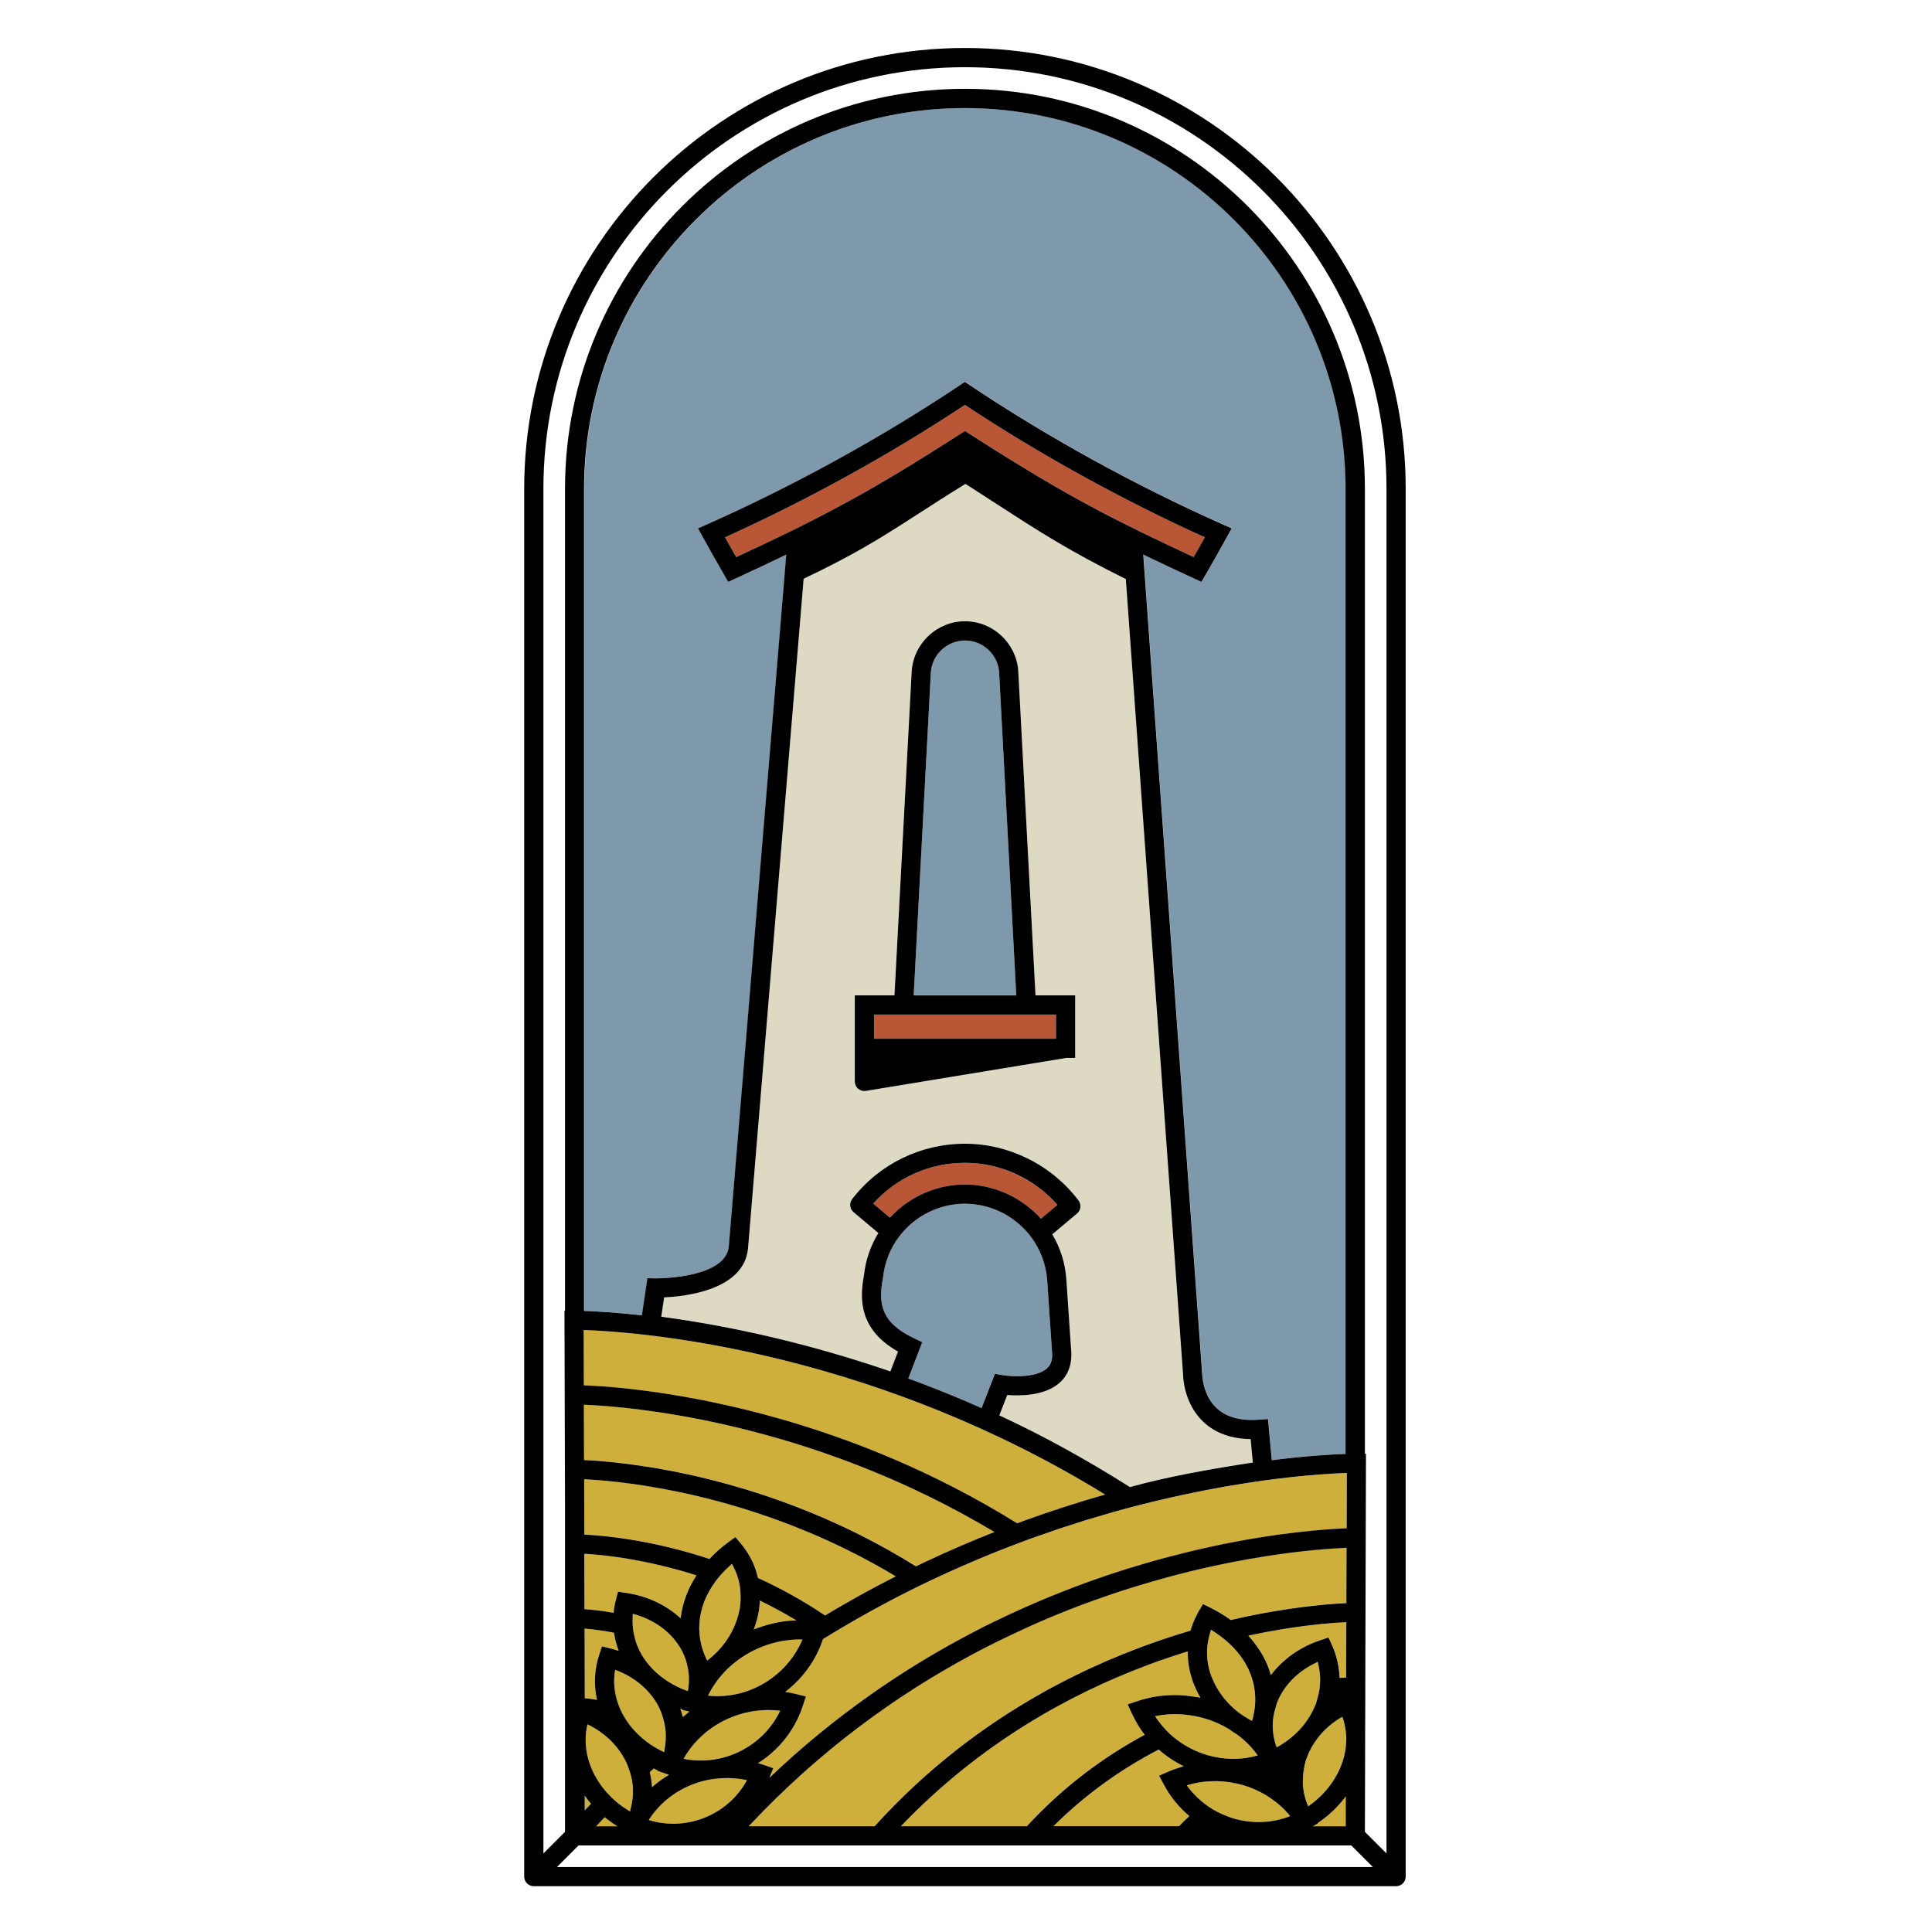 <svg xmlns="http://www.w3.org/2000/svg" version="1.1" xmlns:xlink="http://www.w3.org/1999/xlink" xmlns:svgjs="http://svgjs.com/svgjs" width="558" height="558"><svg id="SvgjsSvg1001" data-name="Layer 2" xmlns="http://www.w3.org/2000/svg" viewBox="0 0 558 558">
  <defs>
    <style>
      .cls-1 {
        fill: #fff;
        opacity: 0;
      }

      .cls-2 {
        fill: #7e99ac;
      }

      .cls-3 {
        fill: #b85636;
      }

      .cls-4 {
        fill: #ddd9c3;
      }

      .cls-5 {
        fill: none;
      }

      .cls-6 {
        fill: #cfaf3c;
      }
    </style>
  </defs>
  <g id="SvgjsG1000" data-name="Layer 1">
    <g>
      <rect class="cls-1" width="558" height="558"></rect>
      <g>
        <polygon class="cls-5" points="167.11 532.98 160.87 539.23 396.54 539.23 390.29 532.98 167.11 532.98"></polygon>
        <path class="cls-5" d="m163.19,434.69l-.16-56.12h.16v-237.41c0-63.69,51.82-115.51,115.51-115.51s115.51,51.82,115.51,115.51v278.72h.31s-.19,67.93-.19,67.93v3.8s-.04,8.86-.04,8.86c.09,1.23.08,2.46-.01,3.69l-.07,24.91,6.24,6.24V141.16c0-67.14-54.62-121.75-121.75-121.75s-121.75,54.62-121.75,121.75v394.15l6.24-6.24v-94.38Z"></path>
        <path class="cls-2" d="m187.04,369.16l2.44.04h.07c1.35,0,20.24-.19,21-9.28l15.79-190.05h0s.66-8.08.66-8.08c.04-.54.08-1.07.13-1.61-4.43,2.14-9.19,4.38-14.45,6.8l-2.3,1.06-1.26-2.19c-2.45-4.24-3.65-6.36-6-10.62l-1.46-2.64,2.76-1.23c25.06-11.16,50.22-25.01,72.77-40.05l1.54-1.03,1.54,1.03c22.55,15.05,47.72,28.9,72.76,40.05l2.76,1.23-1.46,2.64c-2.36,4.26-3.55,6.38-6,10.62l-1.26,2.19-2.3-1.06c-5.29-2.44-10.07-4.68-14.52-6.84.12,1.71.24,3.43.36,5.12l.35,4.83h0s16.3,226.65,16.3,226.65c0,.24.11,6.17,4.23,9.97,2.77,2.56,6.82,3.68,12.09,3.31l2.7-.19,1.1,11.89c10.04-1.28,17.44-1.69,21.33-1.82V141.16c0-60.64-49.33-109.97-109.97-109.97s-109.97,49.33-109.97,109.97v237.44c3.22.11,8.96.41,16.71,1.27l1.59-10.71Z"></path>
        <path class="cls-2" d="m287.35,396.79l2.22.37c2.46.4,9.54.85,12.72-1.88,1.12-.97,1.64-2.26,1.61-4.06l-1.45-21.38c-.31-4.65-1.97-8.93-4.57-12.46-.46-.63-.95-1.22-1.47-1.8-.27-.3-.56-.58-.84-.86-.31-.32-.63-.63-.96-.93-.3-.27-.61-.53-.92-.78-.37-.3-.76-.59-1.15-.87-.28-.2-.56-.41-.85-.6-.69-.45-1.39-.87-2.12-1.25-.06-.03-.13-.06-.2-.09-.7-.35-1.42-.67-2.16-.95-.23-.09-.47-.16-.7-.25-.58-.2-1.18-.39-1.78-.55-.27-.07-.54-.14-.82-.2-.59-.13-1.19-.24-1.8-.33-.27-.04-.54-.09-.81-.12-.78-.09-1.57-.14-2.37-.14-.08,0-.15-.01-.23-.01-.07,0-.14,0-.21,0-.8,0-1.6.05-2.39.14-.19.02-.38.05-.56.08-.74.1-1.47.23-2.19.39-.09.02-.19.04-.28.07-5.32,1.31-10.12,4.44-13.45,8.91-.02.02-.04.03-.06.06-2.45,3.33-4.08,7.33-4.53,11.73l-.04.25c-1.42,7.33-.41,12.77,9.03,17.24l2.32,1.1-4.03,10.51c5.59,2.04,11.31,4.3,17.12,6.79.14.06.29.13.43.19,1.2.52,2.41,1.04,3.61,1.58l3.86-9.89Z"></path>
        <path class="cls-2" d="m288.56,194.07c-.38-5.08-4.7-9.1-9.85-9.1s-9.48,4.02-9.86,9.15l-4.96,93.35h29.63l-4.96-93.41Z"></path>
        <path class="cls-4" d="m246.12,346.28c7.83-10.15,19.7-15.97,32.58-15.97s25.01,6.12,32.78,16.37c.89,1.18.7,2.85-.43,3.8l-7.14,5.99c2.29,3.84,3.74,8.25,4.06,12.98l1.46,21.53c.05,3.57-1.17,6.46-3.54,8.49-4.33,3.72-11.34,3.7-14.98,3.41l-2.3,5.89c12.28,5.67,24.96,12.63,37.73,20.71,11.1-3.08,23.51-5.24,35.49-7.09l-.63-6.77c-5.61-.08-10.17-1.72-13.58-4.9-5.87-5.48-5.94-13.46-5.94-13.79l-16.53-229.7c-16.46-8.19-24.57-13.44-36.63-21.25-2.93-1.9-6.1-3.95-9.69-6.24-5.3,3.27-9.65,6.08-13.53,8.58-10.32,6.65-17.88,11.53-33.19,18.81l-16.05,193.24c-1,12.11-17.8,14.02-24.24,14.31l-.83,5.58c22.01,2.97,44.24,8.28,66.17,15.8l2.2-5.73c-11.14-6.3-11.18-14.98-9.83-22,.47-4.49,1.95-8.63,4.16-12.25l-7.15-6c-1.14-.95-1.32-2.64-.41-3.81Zm.76-40.74v-18.07h11.46l4.98-93.7c.6-8.07,7.36-14.35,15.39-14.35s14.79,6.28,15.38,14.29l4.98,93.76h11.46v18.07h-2.55l-57.88,9.52c-.15.03-.3.04-.45.04-.65,0-1.29-.23-1.79-.66-.62-.53-.98-1.3-.98-2.11v-6.79Z"></path>
        <g>
          <path class="cls-6" d="m168.89,522.87c.6-.65,1.21-1.28,1.82-1.93-.65-.76-1.25-1.54-1.82-2.34v4.27Z"></path>
          <path class="cls-6" d="m168.89,490.45c.98.09,2.19.25,3.53.47-.94-4.24-.79-8.69.64-13.01l.8-2.43,2.49.61c.8.2,1.57.45,2.35.7-.54-1.43-.94-2.88-1.21-4.36-.05-.29-.12-.58-.16-.88-1.13-.22-2.2-.41-3.2-.57-2.11-.33-3.92-.53-5.3-.64l.05,18.55v1.55Z"></path>
          <path class="cls-6" d="m177.88,462.1l.63-2.4,2.46.37c6.09.91,11.5,3.51,15.62,7.31.25-2.25.81-4.47,1.64-6.65.75-1.97,1.73-3.9,2.94-5.75-11.9-3.79-22.11-5.32-28.46-5.93-1.56-.15-2.88-.24-3.93-.3l.05,16.02c2.02.14,4.92.43,8.42,1.06.12-1.24.32-2.48.64-3.71Z"></path>
          <path class="cls-6" d="m264.58,452.37c.98-.47,1.96-.94,2.94-1.4,6.68-3.14,13.27-5.98,19.72-8.52-49.83-29.82-98.04-35.48-114.97-36.57-1.36-.09-2.58-.15-3.52-.19-.03,0-.05,0-.08,0l.05,15.98s.02,0,.04,0c11.26.51,53.42,4.18,95.84,30.7Z"></path>
          <path class="cls-6" d="m199.09,494.33l-2.03-.5.04-.13c-.21-.07-.41-.15-.62-.22.28.79.53,1.6.72,2.41.62-.53,1.25-1.04,1.88-1.56Z"></path>
          <path class="cls-6" d="m225.96,409.98c20.36,5.86,43.98,15.18,67.81,29.99,8.81-3.26,17.31-6,25.38-8.29h.03c-64.7-39.79-127.56-46.33-147.13-47.39h.02c-1.29-.06-2.44-.11-3.34-.14-.04,0-.1,0-.14,0l.05,15.98s.06,0,.1,0c7.63.28,29.37,1.85,57.23,9.86Z"></path>
          <path class="cls-6" d="m210.31,445.44l.22-.16,1.86-1.36,1.67,1.96c.45.53.85,1.08,1.24,1.64,1.75,2.48,2.96,5.26,3.62,8.22,6.35,2.89,12.88,6.45,19.37,10.83,2.64-1.58,5.27-3.12,7.9-4.6,4.2-2.36,8.38-4.6,12.53-6.7-36.39-21.86-71.97-26.72-86.27-27.81-1.47-.11-2.71-.19-3.71-.23,0,0-.01,0-.02,0l.02,7.38.02,8.6c5.84.29,19.58,1.53,36.13,7.04,1.6-1.7,3.39-3.32,5.41-4.8Z"></path>
          <polygon class="cls-6" points="165.81 381.31 165.81 381.31 165.81 381.31 165.81 381.31"></polygon>
          <polygon class="cls-6" points="165.81 424.36 165.81 424.36 165.81 424.36 165.81 424.36"></polygon>
          <path class="cls-6" d="m219.46,462.25c-.05,1.08-.15,2.17-.34,3.27-.25,1.45-.66,2.86-1.13,4.25-.1.28-.2.57-.3.85.39-.16.78-.3,1.17-.45,3.55-1.31,7.32-2.08,11.15-2.2-3.53-2.13-7.06-4.04-10.55-5.72Z"></path>
          <path class="cls-6" d="m385.31,447.19c-6.11.39-16.29,1.39-29.17,3.9-.01,0-.02,0-.03,0-1.13.22-2.28.45-3.45.7,0,0,0,0,0,0-1.17.24-2.35.49-3.56.76-.02,0-.04,0-.07.01-6.67,1.49-13.92,3.39-21.58,5.77-1.86.58-3.73,1.18-5.63,1.81-1,.33-2.01.69-3.02,1.04-1.03.36-2.05.7-3.1,1.08-4.34,1.57-8.78,3.31-13.29,5.21-3.66,1.55-7.38,3.25-11.13,5.04-.89.43-1.78.85-2.68,1.29-.89.44-1.78.88-2.67,1.33-1.82.92-3.65,1.88-5.48,2.86-21.42,11.52-43.48,27.35-63.83,49.01-.13.14-.25.28-.38.41h36.38c15.05-16.63,31.51-28.96,47.7-38.12.65-.37,1.3-.74,1.95-1.1.18-.1.36-.21.54-.3.85-.46,1.69-.9,2.53-1.35,6.4-3.38,12.72-6.28,18.86-8.77,2.17-.88,4.31-1.71,6.43-2.48.98-.36,1.95-.71,2.92-1.05.98-.34,1.95-.68,2.91-1,2.51-.84,4.97-1.61,7.38-2.32.39-1.39.91-2.74,1.57-4.05.18-.37.36-.73.56-1.09.06-.1.1-.21.16-.32l1.31-2.22,1.9.94.41.2c2.07,1.03,3.98,2.2,5.72,3.47,3.29-.77,6.42-1.42,9.36-1.97.02,0,.03,0,.05,0,1.18-.22,2.33-.42,3.45-.61.01,0,.02,0,.04,0,1.18-.2,2.32-.38,3.43-.55,0,0,.01,0,.02,0,7.67-1.16,13.53-1.59,16.85-1.74.06,0,.13,0,.19,0l.05-15.98c-.07,0-.16,0-.24.01-.91.04-2.07.1-3.36.19Z"></path>
          <path class="cls-6" d="m385.19,468.74c-2.25.17-5.02.43-8.25.84,0,0,0,0,0,0-1.1.14-2.25.3-3.46.47h-.03c-1.11.17-2.26.35-3.45.54-.01,0-.03,0-.04,0-2.92.48-6.06,1.07-9.41,1.79.83.9,1.6,1.84,2.29,2.8.72,1,1.4,2.02,1.98,3.08.97,1.77,1.7,3.62,2.25,5.51,1.24-1.65,2.69-3.16,4.32-4.52,1.34-1.12,2.78-2.15,4.35-3.04.02-.01.04-.02.06-.03.83-.47,1.69-.91,2.58-1.31,0,0,.02,0,.03-.01.9-.4,1.84-.76,2.79-1.09,0,0,0,0,.01,0,.05-.02.1-.04.15-.06l2.36-.78,1.04,2.26c.53,1.15.93,2.33,1.26,3.53,0,0,0,.01,0,.02.45,1.6.72,3.24.83,4.9,0,.01,0,.03,0,.04.02.3.05.6.06.91.26-.02.49-.03.73-.05.01,0,.02,0,.03,0,.35-.02.7-.04,1.01-.06.05,0,.08,0,.13,0v-2.75s0-.04,0-.04l.04-13.19c-.06,0-.12,0-.18,0-.95.04-2.12.11-3.48.22Z"></path>
          <path class="cls-6" d="m388.67,425.46c-.49.02-1.03.04-1.63.07-.08,0-.16,0-.24.01-.4.02-.87.05-1.31.07h0c-.33.01-.66.03-1.02.05-.09,0-.19.01-.28.02-.88.05-1.83.12-2.86.19-.02,0-.04,0-.06,0-.98.07-2.04.16-3.15.26-.16.01-.32.03-.49.04-1.07.1-2.22.21-3.4.33-.25.03-.49.05-.74.08-1.17.13-2.4.27-3.67.42-.3.04-.6.07-.91.11-1.29.16-2.62.33-3.99.52-.32.04-.64.09-.96.14-1.42.2-2.89.42-4.4.65-.28.04-.57.09-.85.14-1.49.24-3.02.49-4.59.76-.25.04-.51.09-.76.13-1.59.28-3.23.59-4.89.91-.36.07-.72.14-1.09.21-1.68.33-3.41.69-5.16,1.06-.44.09-.87.19-1.32.28-1.75.38-3.53.78-5.34,1.21-.47.11-.95.22-1.43.34-.47.11-.94.22-1.42.34,0,0-.01,0-.02,0-1.15.28-2.31.57-3.48.87,0,0-.01,0-.02,0-.21.05-.43.11-.65.17-.46.12-.93.24-1.39.36-.56.15-1.11.29-1.68.44-.02,0-.04.01-.06.02-1.39.37-2.79.76-4.21,1.16-.37.11-.75.22-1.13.33-1.95.56-3.92,1.14-5.92,1.75-.33.1-.66.2-1,.3-2.09.64-4.21,1.33-6.34,2.04-.46.15-.92.3-1.38.46-1.92.65-3.87,1.32-5.82,2.02-.19.07-.39.14-.58.21-.35.12-.69.25-1.04.37-.19.07-.38.13-.56.2-.32.12-.65.23-.97.35-1.09.4-2.2.82-3.3,1.24-.74.28-1.48.57-2.23.86-.55.21-1.09.43-1.64.64-2.22.87-4.45,1.78-6.7,2.72-.49.21-.98.42-1.47.63-2.34.99-4.68,2.02-7.05,3.09-.02,0-.04.02-.05.02-.32.15-.65.3-.97.45-1.01.46-2.02.93-3.04,1.4-.95.44-1.9.91-2.85,1.36-.37.18-.74.35-1.11.53-.29.14-.57.27-.86.41-.33.16-.65.33-.98.49-2.11,1.05-4.24,2.13-6.37,3.24-.45.24-.9.47-1.35.71-1.37.72-2.75,1.47-4.12,2.22-1.02.56-2.05,1.13-3.07,1.71-.51.29-1.02.57-1.53.86-1.52.86-3.03,1.74-4.56,2.64-.86.51-1.73,1.03-2.59,1.55-.01,0-.03.02-.04.03-.5.3-1.01.61-1.51.92-.35.22-.7.43-1.06.64-.11.07-.22.14-.34.21,0,.01,0,.02-.01.04-.51,1.55-1.13,3.04-1.87,4.46-2.19,4.25-5.3,7.91-9.03,10.76,1.03.15,2.05.35,3.07.6l2.91.72-.94,2.85c-.94,2.84-2.28,5.48-3.95,7.88-2.36,3.4-5.38,6.29-8.96,8.53.56.16,1.12.3,1.67.5l2.74.96-1.08,2.69s-.03.07-.05.11c9.51-9.09,19.29-17.01,29.14-23.96,1.06-.75,2.11-1.5,3.17-2.22.25-.17.5-.33.75-.5.53-.36,1.06-.7,1.59-1.06.78-.52,1.56-1.05,2.35-1.56,5.03-3.28,10.06-6.3,15.07-9.1,2.38-1.33,4.75-2.6,7.12-3.83.89-.46,1.79-.95,2.68-1.4.9-.46,1.8-.88,2.7-1.32,3.03-1.49,6.04-2.89,9.02-4.21,5.02-2.23,9.96-4.25,14.79-6.07,1.03-.39,2.07-.79,3.09-1.16,1.03-.37,2.04-.72,3.05-1.08,1.15-.4,2.3-.8,3.43-1.18,3.91-1.31,7.71-2.48,11.42-3.55,4.07-1.17,8-2.21,11.79-3.12.02,0,.04-.01.07-.02,1.19-.29,2.38-.57,3.54-.83,0,0,0,0,.01,0,1.18-.27,2.31-.51,3.45-.75,0,0,0,0,.01,0,18.46-3.93,32.36-4.91,38.24-5.14.08,0,.17,0,.25-.01l.05-15.98s-.04,0-.06,0c-.07,0-.16,0-.23,0Z"></path>
          <path class="cls-6" d="m327.36,495.8c-.13-.25-.27-.5-.38-.76l-1.29-2.81,2.93-.98c3.92-1.3,8.01-1.83,12.04-1.68,1.43.05,2.85.22,4.26.45.42.07.84.12,1.25.2.18.04.37.07.55.11-.08-.13-.15-.26-.22-.4-.38-.68-.74-1.37-1.07-2.09-.06-.14-.12-.28-.18-.42-.25-.57-.52-1.14-.73-1.73-.03-.09-.05-.18-.08-.27-.62-1.81-1.04-3.62-1.25-5.43-.12-1.02-.17-2.03-.16-3.04-.71.22-1.43.44-2.15.67-.97.31-1.96.64-2.95.97-.97.33-1.95.65-2.93,1-1.3.46-2.61.95-3.93,1.44-22.45,8.44-47.91,22.52-70.51,46.02-.12.12-.23.25-.35.37h36.36c10.75-11.69,22.53-20.22,34.04-26.41-1.25-1.6-2.33-3.36-3.25-5.22Z"></path>
          <path class="cls-6" d="m386.33,490.31s.08-.04.12-.06c-.04,0-.07,0-.11,0,0,.02,0,.03-.01.05Z"></path>
          <path class="cls-6" d="m336.18,515.5l-1.23-2.31-.18-.34,2.74-1.2c1.22-.54,2.48-.97,3.74-1.34.22-.07.44-.12.65-.18-.04-.02-.08-.04-.12-.06-2.56-1.27-4.96-2.87-7.12-4.77-10.11,5.25-20.45,12.31-30.02,21.77-.13.13-.25.25-.38.37h36.27c.98-1.01,1.97-1.99,2.99-2.92-2.96-2.49-5.46-5.52-7.34-9.02Z"></path>
          <path class="cls-6" d="m380.6,526.51l.07.11-1.48.83h9.5l.02-8.64s-.02.03-.03.04c-2.14,2.89-4.85,5.5-8.07,7.66Z"></path>
          <path class="cls-6" d="m188.82,510.74c-.27.25-.54.51-.81.76-.11.1-.22.21-.33.31,0,0,0,0,0,0,.34,1.43.55,2.87.63,4.31,1.52-1.35,3.17-2.53,4.91-3.57l-.61-.21-2.74-.96.05-.12c-.38-.17-.74-.36-1.11-.54Z"></path>
          <path class="cls-6" d="m174.68,524.85s-.01-.01-.02-.02c-.71.75-1.42,1.49-2.12,2.25h.02c-.1.09-.19.19-.29.29-.02.02-.04.05-.06.07h6.11c-.93-.58-1.81-1.19-2.66-1.85-.32-.25-.66-.48-.97-.74Z"></path>
          <polygon class="cls-6" points="391.75 422.62 391.75 422.62 391.75 422.62 391.75 422.62"></polygon>
          <polygon class="cls-6" points="297.77 530.21 297.77 530.21 297.77 530.21 297.77 530.21"></polygon>
          <polygon class="cls-6" points="341.7 530.21 341.7 530.21 341.7 530.21 341.7 530.21"></polygon>
          <path class="cls-6" d="m182.31,513.11c-.23-.99-.56-1.97-.95-2.93-.04-.09-.05-.19-.09-.28-2.14-5.12-6.29-9.33-11.6-11.86-1.55,6.48.39,13.39,4.9,18.89.58.71,1.21,1.38,1.88,2.04.65.65,1.33,1.27,2.06,1.86,0,0,.01.01.02.02.9.72,1.87,1.39,2.88,2.02.19.12.37.24.56.35.07-.23.09-.46.15-.69.53-1.96.79-3.96.68-5.96,0-.01,0-.03,0-.04-.06-1.14-.23-2.28-.49-3.41Z"></path>
          <path class="cls-6" d="m206.48,513.73c-.24.03-.47.05-.71.09-.82.13-1.63.28-2.43.48-6.51,1.62-12.34,5.6-15.97,11.34,5.2,1.61,10.92,1.4,16.08-.66,5.29-2.12,9.57-5.91,12.3-10.85-2.43-.54-4.88-.71-7.3-.58-.66.04-1.32.1-1.97.18Z"></path>
          <path class="cls-6" d="m190.5,505.4c.43.23.86.45,1.3.66.14-.57.18-1.15.27-1.73.02-.13.05-.27.06-.4.12-.91.16-1.82.15-2.72,0-.35,0-.71-.03-1.06-.06-.83-.2-1.64-.38-2.46-.34-1.61-.83-3.2-1.61-4.71-2.51-4.89-7.02-8.7-12.61-10.71-.6,3.38-.23,6.79.93,10,.42,1.16.95,2.3,1.58,3.4.82,1.42,1.81,2.77,2.94,4.03,1.41,1.57,3.05,3,4.91,4.24.79.53,1.62,1.01,2.48,1.46Z"></path>
          <path class="cls-6" d="m205.42,508.27c2.83-.34,5.63-1.15,8.24-2.44,5.19-2.56,9.25-6.67,11.68-11.75-9.41-1.17-18.9,2.63-24.87,9.56-.61.7-1.18,1.44-1.71,2.21-.47.68-.92,1.38-1.32,2.11,1.39.29,2.8.45,4.23.49,1.25.04,2.5-.02,3.75-.17Z"></path>
          <path class="cls-6" d="m198.62,481.5c-.19-.96-.45-1.91-.8-2.83-.4-1.05-.9-2.08-1.51-3.07-.25-.41-.54-.81-.83-1.2-1.52-2.1-3.47-3.89-5.74-5.33-2.09-1.32-4.43-2.35-6.98-3-.04.3,0,.61-.03.91-.06.98-.05,1.96.04,2.93.1,1.03.28,2.05.55,3.05.2.76.42,1.53.72,2.27.37.92.81,1.83,1.33,2.71,2.8,4.72,7.56,8.43,13.3,10.44.43-2.33.4-4.65-.05-6.89Z"></path>
          <path class="cls-6" d="m228.22,479.54s.05-.06.07-.09c.93-1.2,1.77-2.48,2.48-3.84.3-.58.58-1.17.84-1.77.05-.12.11-.23.16-.35-1.66-.05-3.32.07-4.95.31-.01,0-.02,0-.03,0-5.72.84-11.15,3.35-15.46,7.08-.71.61-1.4,1.25-2.04,1.93-.64.67-1.24,1.38-1.81,2.11-.07.09-.14.19-.21.28-1.07,1.41-2.02,2.92-2.79,4.52.09,0,.18,0,.26.02,1.45.15,2.89.16,4.32.06,1.13-.08,2.25-.24,3.36-.47.94-.19,1.86-.43,2.77-.72.08-.03.16-.06.25-.09.01,0,.02,0,.03-.01,0,0,0,0,0,0,.43-.15.87-.29,1.3-.46,4.47-1.76,8.46-4.71,11.44-8.51Z"></path>
          <path class="cls-6" d="m204.24,479.61c.1-.07.19-.16.29-.23.77-.59,1.49-1.23,2.19-1.9,2.88-2.8,5.05-6.26,6.22-10.02.3-.95.55-1.9.72-2.88.29-1.67.3-3.29.19-4.87-.08-1.13-.25-2.23-.52-3.3-.32-1.26-.77-2.46-1.35-3.6-.2-.38-.34-.79-.57-1.16-.25.21-.48.44-.72.66-.79.72-1.53,1.45-2.22,2.2-.68.76-1.31,1.53-1.89,2.32-1.45,1.98-2.58,4.06-3.35,6.19-1.41,3.87-1.67,7.9-.74,11.83.33,1.4.82,2.79,1.46,4.16.1.2.17.41.28.61Z"></path>
          <path class="cls-6" d="m367,519.35c-.85-.58-1.72-1.11-2.63-1.59-1.09-.58-2.22-1.1-3.39-1.53-1.28-.48-2.6-.86-3.94-1.15-4.66-1.01-9.6-.89-14.29.54,1.44,2.02,3.17,3.79,5.12,5.29.78.6,1.58,1.17,2.43,1.67.89.53,1.82,1,2.78,1.42.52.23,1.04.45,1.58.64.53.19,1.07.39,1.61.55,5.43,1.6,11.24,1.33,16.35-.69-1.61-2-3.52-3.72-5.62-5.16Z"></path>
          <path class="cls-6" d="m387.71,495.82c-2.49,1.42-4.65,3.22-6.42,5.28-.26.34-.53.69-.81,1.02-1.31,1.72-2.34,3.6-3.06,5.6-.1.27-.21.54-.3.81-.23.74-.35,1.49-.49,2.24-.18.99-.28,1.97-.3,2.96-.01.54-.06,1.09-.03,1.63.14,2.16.64,4.3,1.54,6.33,3.84-2.66,6.77-6.07,8.63-9.81.18-.37.35-.74.52-1.12.26-.6.49-1.2.7-1.81.32-.94.58-1.9.76-2.86.08-.44.15-.89.21-1.33.03-.27.05-.53.07-.8v-3.29c-.01-.25-.04-.5-.07-.75-.17-1.39-.48-2.76-.96-4.1Z"></path>
          <path class="cls-6" d="m342.67,495.27c-3-.33-6.07-.23-9.07.39.62.99,1.32,1.9,2.06,2.79.64.76,1.31,1.5,2.03,2.18.76.72,1.58,1.38,2.42,2,2.59,1.92,5.5,3.38,8.58,4.27,4.7,1.37,9.76,1.48,14.57.08-1.25-1.76-2.73-3.35-4.36-4.75-.5-.43-1.02-.85-1.55-1.24-.85-.51-1.68-1.05-2.47-1.64-.95-.57-1.93-1.09-2.93-1.55-1.33-.6-2.71-1.11-4.12-1.52-1.68-.49-3.41-.83-5.16-1.02Z"></path>
          <path class="cls-6" d="m379.82,492.65c.08-.18.17-.36.24-.55.15-.4.23-.8.35-1.2.3-.97.53-1.94.68-2.92.14-.96.22-1.91.22-2.87,0-.38-.02-.76-.04-1.13-.05-.84-.17-1.66-.34-2.49,0-.02-.01-.05-.02-.07-.1-.49-.16-.99-.3-1.47-.26.12-.5.25-.76.38h-.01c-1,.49-1.95,1.02-2.85,1.62-1.96,1.3-3.68,2.85-5.09,4.6-.84,1.04-1.58,2.16-2.2,3.33-.3.58-.58,1.17-.82,1.78-.18.46-.27.93-.41,1.39-.53,1.71-.86,3.45-.87,5.2,0,2.16.37,4.32,1.15,6.42,2.77-1.53,5.16-3.45,7.11-5.66.24-.32.51-.61.76-.92,1.33-1.67,2.4-3.49,3.2-5.43Z"></path>
          <path class="cls-6" d="m354,491.08c.7.81,1.44,1.58,2.24,2.29.52.47,1.06.92,1.63,1.34.37.28.76.54,1.14.79.41.27.82.53,1.25.78.44.26.88.52,1.33.75.25-.81.43-1.62.58-2.43.19-1.02.32-2.03.35-3.04.04-.98-.01-1.95-.12-2.92-.3-2.79-1.18-5.5-2.61-8.03-1.39-2.45-3.3-4.72-5.67-6.75-.9-.77-1.87-1.51-2.91-2.21-.48-.32-.97-.64-1.48-.95-.18.47-.27.96-.41,1.44-.3,1.03-.51,2.07-.62,3.15-.28,2.77,0,5.66,1.03,8.54.15.42.34.83.52,1.25.93,2.17,2.19,4.19,3.74,5.99Z"></path>
        </g>
        <g>
          <path class="cls-3" d="m278.71,116.94c-21.57,14.27-45.43,27.44-69.29,38.24,1.12,2.01,2.04,3.64,3.23,5.7,5.52-2.56,10.44-4.89,15.03-7.13.22-.11.45-.22.67-.33l.73-.36c2.23-1.1,4.25-2.12,6.19-3.1,5.98-3.05,11.52-6.06,17.23-9.36,7.46-4.31,15.24-9.12,24.73-15.19l1.49-.96,1.49.96c9.49,6.08,17.27,10.89,24.73,15.2,5.74,3.31,11.31,6.33,17.31,9.4,1.91.96,3.91,1.97,6.11,3.06l.71.35c.23.11.46.23.69.34,4.58,2.24,9.5,4.57,15.02,7.13,1.19-2.06,2.11-3.69,3.23-5.7-23.85-10.8-47.71-23.97-69.29-38.24Z"></path>
          <path class="cls-3" d="m278.7,335.85c-10.25,0-19.76,4.26-26.49,11.77l4.8,4.03.03.02c4.12-4.5,9.56-7.61,15.47-8.9.05-.01.11-.03.16-.04.84-.17,1.7-.31,2.56-.41.16-.02.33-.05.49-.07.85-.09,1.71-.13,2.58-.14.13,0,.27-.02.4-.02.17,0,.33.02.5.03.84.01,1.67.05,2.48.13.32.03.64.1.96.14.67.09,1.35.19,2,.33.34.07.67.17,1.01.25.62.15,1.25.31,1.85.51.36.11.71.24,1.06.37.56.2,1.12.41,1.66.65.38.16.76.34,1.14.52.48.23.95.47,1.42.73.41.23.82.46,1.23.71.39.24.76.49,1.14.75.45.3.89.61,1.32.93.28.21.54.44.81.66.49.4.98.8,1.44,1.23,0,0,0,0,0,0,.67.62,1.32,1.26,1.93,1.95l4.75-3.98c-6.74-7.64-16.54-12.14-26.7-12.14Z"></path>
          <polygon class="cls-3" points="260.45 300 263.22 300 294.19 300 296.96 300 299.74 300 304.99 300 304.99 293.02 299.37 293.02 296.59 293.02 293.82 293.02 263.6 293.02 260.82 293.02 258.04 293.02 252.42 293.02 252.42 300 257.67 300 260.45 300"></polygon>
        </g>
        <g>
          <path d="m278.7,13.86c-70.19,0-127.3,57.11-127.3,127.3v400.84c0,1.53,1.24,2.77,2.77,2.77h249.05c1.53,0,2.77-1.24,2.77-2.77V141.16c0-70.19-57.1-127.3-127.3-127.3Zm-121.75,127.3c0-67.14,54.62-121.75,121.75-121.75s121.75,54.62,121.75,121.75v394.15l-6.24-6.24.07-24.91v-3.69s.04-8.86.04-8.86v-3.8s.2-67.92.2-67.92h-.31V141.16c0-63.69-51.82-115.51-115.51-115.51s-115.51,51.82-115.51,115.51v237.41h-.16s.16,56.12.16,56.12v94.38l-6.24,6.24V141.16Zm147.31,386.28c.13-.13.25-.25.38-.37,9.57-9.46,19.91-16.52,30.02-21.77,2.16,1.9,4.56,3.5,7.12,4.77.04.02.08.04.12.06-.22.06-.44.12-.65.18-1.26.38-2.51.81-3.74,1.34l-2.74,1.2.18.34,1.23,2.31c1.88,3.5,4.38,6.54,7.34,9.02-1.01.92-2.01,1.9-2.99,2.92h-36.27Zm-44.05,0c.12-.12.23-.25.35-.37,22.59-23.5,48.06-37.58,70.51-46.02,1.32-.5,2.63-.99,3.93-1.44.99-.35,1.96-.67,2.93-1,.99-.33,1.97-.66,2.95-.97.72-.23,1.44-.45,2.15-.67,0,1.01.04,2.02.16,3.04.22,1.8.63,3.62,1.25,5.43.03.09.05.18.08.27.21.59.48,1.16.73,1.73.06.14.11.28.18.42.32.71.69,1.4,1.07,2.09.07.13.15.27.22.4-.18-.04-.37-.07-.55-.11-.41-.08-.83-.14-1.25-.2-1.41-.22-2.83-.39-4.26-.45-4.04-.15-8.12.38-12.04,1.68l-2.93.98,1.29,2.81c.12.26.26.5.38.76.92,1.87,2,3.62,3.25,5.22-11.51,6.2-23.29,14.73-34.04,26.41h-36.36Zm96.07-2.24c-.55-.16-1.08-.35-1.61-.55-.54-.2-1.06-.41-1.58-.64-.96-.42-1.89-.89-2.78-1.42-.85-.51-1.65-1.07-2.43-1.67-1.95-1.5-3.68-3.27-5.12-5.29,4.69-1.43,9.63-1.56,14.29-.54,1.34.29,2.66.68,3.94,1.15,1.17.43,2.3.95,3.39,1.53.91.48,1.78,1.01,2.63,1.59,2.1,1.44,4.01,3.16,5.62,5.16-5.11,2.02-10.92,2.28-16.35.69Zm-18.58-24.57c-.72-.68-1.39-1.42-2.03-2.18-.74-.88-1.44-1.8-2.06-2.79,3-.61,6.07-.72,9.07-.39,1.75.19,3.48.53,5.16,1.02,1.41.41,2.79.91,4.12,1.52,1.01.46,1.99.98,2.93,1.55.8.58,1.62,1.13,2.47,1.64.53.4,1.05.81,1.55,1.24,1.63,1.4,3.11,2.99,4.36,4.75-4.81,1.4-9.87,1.29-14.57-.08-3.08-.9-5.99-2.36-8.58-4.27-.84-.62-1.66-1.28-2.42-2Zm12.05-16.79c-1.03-2.88-1.32-5.77-1.03-8.54.11-1.07.32-2.12.62-3.15.14-.48.23-.97.41-1.44.51.3,1,.63,1.48.95,1.04.7,2.01,1.43,2.91,2.21,2.37,2.03,4.28,4.3,5.67,6.75,1.43,2.53,2.31,5.24,2.61,8.03.1.96.15,1.94.12,2.92-.04,1.01-.16,2.02-.35,3.04-.15.81-.33,1.62-.58,2.43-.46-.23-.89-.49-1.33-.75-.42-.25-.84-.51-1.25-.78-.39-.26-.77-.51-1.14-.79-.56-.42-1.1-.87-1.63-1.34-.8-.72-1.55-1.48-2.24-2.29-1.55-1.8-2.82-3.82-3.74-5.99-.18-.41-.37-.82-.52-1.25Zm20.24-13.24c1.19-.2,2.34-.38,3.45-.54h.03c1.2-.18,2.36-.34,3.46-.48,0,0,0,0,0,0,3.23-.41,6-.68,8.25-.84,1.36-.1,2.53-.17,3.48-.22.06,0,.12,0,.18,0l-.04,13.19v2.79c-.05,0-.09,0-.14,0-.31.01-.66.04-1.01.06-.01,0-.02,0-.03,0-.24.01-.47.03-.73.05,0-.3-.04-.6-.06-.91,0-.02,0-.03,0-.04-.1-1.66-.38-3.29-.83-4.9,0,0,0-.01,0-.02-.33-1.2-.74-2.38-1.26-3.53l-1.04-2.26-2.36.78c-.05.02-.1.04-.15.06,0,0,0,0-.01,0-.96.32-1.89.68-2.79,1.09,0,0-.02,0-.03.01-.89.4-1.74.84-2.58,1.31-.02.01-.04.02-.06.03-1.56.89-3.01,1.92-4.35,3.04-1.62,1.36-3.07,2.87-4.32,4.52-.54-1.89-1.28-3.74-2.25-5.51-.58-1.06-1.26-2.08-1.98-3.08-.7-.97-1.46-1.9-2.29-2.8,3.35-.72,6.49-1.31,9.41-1.79.01,0,.03,0,.04,0Zm-19.57-24.02c-1.14.24-2.28.48-3.45.75,0,0,0,0-.01,0-1.16.26-2.35.55-3.54.83-.02,0-.05.01-.07.02-3.78.91-7.72,1.95-11.79,3.12-3.71,1.07-7.51,2.24-11.42,3.55-1.13.38-2.28.78-3.43,1.18-1.02.36-2.03.7-3.05,1.08-1.02.37-2.06.77-3.09,1.16-4.84,1.82-9.77,3.84-14.79,6.07-2.99,1.33-5.99,2.73-9.02,4.21-.9.44-1.8.87-2.7,1.32-.89.45-1.78.94-2.68,1.4-2.36,1.23-4.74,2.5-7.12,3.83-5.01,2.8-10.03,5.82-15.07,9.1-.78.51-1.56,1.04-2.35,1.56-.53.35-1.06.7-1.59,1.06-.25.17-.5.33-.75.5-1.06.72-2.12,1.48-3.17,2.22-9.85,6.95-19.63,14.87-29.14,23.96.01-.04.03-.07.05-.11l1.08-2.69-2.74-.96c-.55-.19-1.11-.33-1.67-.5,3.58-2.23,6.6-5.13,8.96-8.53,1.67-2.4,3.01-5.04,3.95-7.88l.94-2.85-2.91-.72c-1.02-.25-2.05-.45-3.07-.6,3.73-2.85,6.85-6.51,9.03-10.76.73-1.42,1.36-2.91,1.87-4.46,0-.01,0-.02.01-.04.11-.07.23-.14.34-.21.35-.22.7-.43,1.06-.64.5-.31,1.01-.62,1.51-.92.01,0,.03-.02.04-.03.87-.52,1.73-1.04,2.59-1.55,1.52-.9,3.04-1.78,4.56-2.64.51-.29,1.02-.58,1.53-.86,1.03-.58,2.05-1.15,3.07-1.71,1.38-.75,2.75-1.49,4.12-2.22.45-.24.9-.47,1.35-.71,2.13-1.11,4.25-2.19,6.37-3.24.33-.16.65-.33.98-.49.29-.14.58-.27.86-.41.37-.18.74-.35,1.11-.53.95-.46,1.9-.92,2.85-1.36,1.02-.48,2.03-.94,3.04-1.4.32-.15.65-.3.97-.45.02,0,.04-.02.05-.02,2.37-1.07,4.71-2.09,7.05-3.09.49-.21.98-.42,1.47-.63,2.25-.94,4.48-1.85,6.7-2.72.55-.22,1.09-.43,1.64-.64.74-.29,1.49-.57,2.23-.86,1.1-.42,2.21-.84,3.3-1.24.33-.12.65-.23.97-.35.19-.07.38-.13.56-.2.35-.13.69-.25,1.04-.37.19-.07.39-.14.58-.21,1.96-.7,3.9-1.37,5.82-2.02.46-.16.92-.3,1.38-.46,2.14-.71,4.25-1.39,6.34-2.04.33-.1.66-.2,1-.3,2-.61,3.97-1.19,5.92-1.75.38-.11.76-.22,1.13-.33,1.42-.4,2.82-.79,4.21-1.16.02,0,.04-.01.06-.02.56-.15,1.12-.29,1.68-.44.46-.12.93-.25,1.39-.36.22-.06.44-.11.65-.17,0,0,.01,0,.02,0,1.17-.3,2.33-.59,3.48-.87,0,0,.01,0,.02,0,.48-.12.94-.23,1.42-.34.48-.11.95-.23,1.43-.34,1.81-.43,3.59-.83,5.34-1.21.44-.1.88-.19,1.32-.28,1.75-.37,3.48-.73,5.16-1.06.37-.07.72-.14,1.09-.21,1.67-.32,3.3-.63,4.89-.91.26-.05.51-.09.76-.13,1.57-.27,3.1-.53,4.59-.76.28-.04.57-.09.85-.14,1.52-.24,2.98-.45,4.4-.65.32-.05.64-.09.96-.14,1.38-.19,2.71-.36,3.99-.52.31-.04.61-.07.91-.11,1.27-.15,2.49-.29,3.67-.42.25-.03.49-.05.74-.08,1.18-.12,2.33-.24,3.4-.33.17-.02.32-.03.49-.04,1.11-.1,2.17-.19,3.15-.26.02,0,.04,0,.06,0,1.03-.08,1.97-.14,2.86-.19.09,0,.19-.01.28-.02.36-.02.69-.04,1.02-.06h0c.44-.02.91-.05,1.31-.07.08,0,.16,0,.24-.01.61-.03,1.14-.05,1.63-.07.07,0,.17,0,.23,0,.02,0,.04,0,.06,0l-.05,15.98c-.08,0-.17,0-.25.01-5.88.22-19.78,1.2-38.24,5.14,0,0,0,0-.01,0Zm-171.89,74.26s-.01-.01-.02-.02c-.73-.59-1.41-1.21-2.06-1.86-.66-.66-1.3-1.33-1.88-2.04-4.51-5.5-6.45-12.41-4.9-18.89,5.31,2.53,9.46,6.74,11.6,11.86.04.09.05.19.09.28.39.97.71,1.94.95,2.93.26,1.13.43,2.27.49,3.41,0,.01,0,.03,0,.04.1,2-.16,4.01-.68,5.96-.06.23-.08.46-.15.69-.19-.11-.37-.24-.56-.35-1.01-.62-1.98-1.29-2.88-2.02Zm151.22-367.07c-.23-.11-.46-.23-.69-.34-2.35-1.15-4.62-2.29-6.82-3.41-6.01-3.07-11.57-6.09-17.31-9.4-7.46-4.31-15.24-9.12-24.73-15.2l-1.49-.96-1.49.96c-9.49,6.08-17.26,10.89-24.73,15.19-5.71,3.3-11.25,6.3-17.23,9.36-2.23,1.14-4.53,2.29-6.92,3.46-.22.11-.44.22-.67.33-4.59,2.24-9.51,4.58-15.03,7.13-1.19-2.06-2.11-3.69-3.23-5.7,23.86-10.8,47.72-23.97,69.29-38.24,21.58,14.28,45.44,27.44,69.29,38.24-1.12,2.01-2.04,3.64-3.23,5.7-5.52-2.56-10.43-4.89-15.02-7.13Zm-97.63,13.38c15.31-7.28,22.87-12.16,33.19-18.81,3.88-2.5,8.23-5.31,13.53-8.58,3.59,2.29,6.76,4.34,9.69,6.24,12.06,7.81,20.17,13.05,36.63,21.25l16.53,229.7c0,.34.07,8.32,5.94,13.79,3.41,3.18,7.97,4.82,13.58,4.9l.63,6.77c-11.98,1.85-24.4,4-35.49,7.09-12.77-8.08-25.45-15.04-37.73-20.71l2.3-5.89c3.64.29,10.65.3,14.98-3.41,2.37-2.03,3.59-4.92,3.54-8.49l-1.46-21.53c-.32-4.73-1.77-9.14-4.06-12.98l7.14-5.99c1.13-.95,1.32-2.62.43-3.8-7.77-10.25-20.03-16.37-32.78-16.37s-24.75,5.82-32.58,15.97c-.91,1.18-.73,2.86.41,3.81l7.15,6c-2.21,3.62-3.69,7.76-4.16,12.25-1.34,7.02-1.3,15.7,9.83,22l-2.2,5.73c-21.93-7.52-44.16-12.83-66.17-15.8l.83-5.58c6.44-.29,23.24-2.21,24.24-14.31l16.05-193.24Zm-63.53,216.99s.1,0,.14,0c.9.03,2.05.08,3.34.15h-.02c19.57,1.05,82.42,7.58,147.13,47.37h-.03c-8.07,2.3-16.57,5.04-25.38,8.3-23.83-14.81-47.45-24.13-67.81-29.99-27.86-8.01-49.6-9.58-57.23-9.86-.04,0-.06,0-.1,0l-.05-15.98Zm130.13-34.11s0,0,0,0c-.46-.43-.95-.83-1.44-1.23-.27-.22-.53-.45-.81-.66-.43-.33-.87-.63-1.32-.93-.38-.25-.75-.51-1.14-.75-.4-.25-.81-.48-1.23-.71-.47-.26-.94-.5-1.42-.73-.38-.18-.75-.36-1.14-.52-.55-.23-1.1-.45-1.66-.65-.35-.13-.7-.26-1.06-.37-.61-.19-1.23-.35-1.85-.51-.34-.08-.67-.18-1.01-.25-.66-.14-1.33-.23-2-.33-.32-.04-.63-.11-.96-.14-.82-.08-1.65-.12-2.48-.13-.17,0-.33-.03-.5-.03-.13,0-.27.02-.4.02-.86.01-1.73.05-2.58.14-.16.02-.33.05-.49.07-.86.1-1.72.23-2.56.41-.05.01-.11.03-.16.04-5.91,1.29-11.35,4.4-15.47,8.9l-.03-.02-4.8-4.03c6.73-7.51,16.24-11.77,26.49-11.77s19.95,4.49,26.7,12.14l-4.75,3.98c-.61-.69-1.26-1.33-1.93-1.95Zm-32.38,37.6l-2.32-1.1c-9.44-4.47-10.45-9.91-9.03-17.24l.04-.25c.45-4.4,2.07-8.4,4.53-11.73.02-.02.05-.03.06-.06,3.33-4.47,8.14-7.6,13.45-8.91.09-.02.19-.05.28-.07.72-.17,1.45-.29,2.19-.39.19-.03.37-.06.56-.08.79-.09,1.59-.14,2.39-.14.07,0,.14,0,.21,0,.08,0,.15.01.23.01.79,0,1.58.06,2.37.14.27.03.54.08.81.12.6.09,1.2.19,1.8.33.27.06.55.13.82.2.6.16,1.19.34,1.78.55.23.08.47.16.7.25.73.28,1.46.6,2.16.95.07.03.13.06.2.09.73.38,1.43.8,2.12,1.25.29.19.57.4.85.6.39.28.77.57,1.15.87.31.25.62.51.92.78.33.3.65.61.96.93.28.29.57.56.84.86.51.57,1.01,1.17,1.47,1.8,2.6,3.53,4.26,7.81,4.57,12.46l1.45,21.38c.03,1.8-.48,3.09-1.61,4.06-3.18,2.74-10.26,2.29-12.72,1.88l-2.22-.37-3.86,9.89c-1.21-.54-2.41-1.06-3.61-1.58-.14-.06-.29-.13-.43-.19-5.81-2.49-11.53-4.74-17.12-6.79l4.03-10.51Zm-35.58,88c-.71,1.36-1.55,2.64-2.48,3.84-.02.03-.05.06-.07.09-2.98,3.81-6.97,6.76-11.44,8.51-.43.17-.86.32-1.3.46,0,0,0,0,0,0-.01,0-.02,0-.03.01-.08.03-.16.06-.25.09-.91.29-1.84.53-2.77.72-1.11.23-2.23.39-3.36.47-1.43.1-2.88.09-4.32-.06-.09,0-.18,0-.26-.02.77-1.6,1.72-3.11,2.79-4.52.07-.09.14-.19.21-.28.57-.73,1.17-1.44,1.81-2.11.65-.68,1.33-1.32,2.04-1.93,4.31-3.73,9.73-6.24,15.46-7.08.01,0,.02,0,.03,0,1.63-.24,3.29-.36,4.95-.31-.05.12-.11.23-.16.35-.26.6-.53,1.19-.84,1.77Zm-61.93-5.27c1.38.11,3.18.31,5.3.64,1,.16,2.07.34,3.2.57.04.29.11.59.16.88.27,1.48.66,2.94,1.21,4.36-.77-.25-1.55-.51-2.35-.7l-2.49-.61-.8,2.43c-1.43,4.33-1.58,8.78-.64,13.01-1.34-.22-2.55-.38-3.53-.47v-1.55l-.05-18.55Zm-.06-21.6c1.06.06,2.37.15,3.93.3,6.35.61,16.56,2.14,28.46,5.93-1.21,1.86-2.19,3.78-2.94,5.75-.83,2.18-1.38,4.4-1.64,6.65-4.13-3.8-9.54-6.39-15.62-7.31l-2.46-.37-.63,2.4c-.32,1.23-.52,2.47-.64,3.71-3.5-.63-6.4-.92-8.42-1.06l-.05-16.02Zm39.7,5.76c.68-.76,1.43-1.49,2.22-2.2.24-.22.47-.44.72-.66.23.37.37.78.57,1.16.58,1.14,1.03,2.34,1.35,3.6.27,1.07.45,2.17.52,3.3.11,1.59.09,3.21-.19,4.87-.17.98-.43,1.93-.72,2.88-1.18,3.76-3.34,7.21-6.22,10.02-.69.67-1.42,1.31-2.19,1.9-.1.08-.19.16-.29.23-.1-.2-.18-.41-.28-.61-.64-1.36-1.13-2.75-1.46-4.16-.93-3.93-.67-7.96.74-11.83.77-2.13,1.9-4.21,3.35-6.19.58-.79,1.21-1.57,1.89-2.32Zm-28.3,41.16c-.63-1.1-1.16-2.23-1.58-3.4-1.16-3.21-1.53-6.62-.93-10,5.58,2.02,10.1,5.82,12.61,10.71.78,1.52,1.26,3.1,1.61,4.71.17.81.32,1.63.38,2.46.03.35.02.71.03,1.06.02.91-.03,1.81-.15,2.72-.02.13-.04.27-.06.4-.09.58-.13,1.15-.27,1.73-.45-.21-.87-.43-1.3-.66-.86-.45-1.69-.94-2.48-1.46-1.86-1.24-3.5-2.67-4.91-4.24-1.14-1.26-2.13-2.61-2.94-4.03Zm3.15-22.69c-.27-1.01-.45-2.03-.55-3.05-.09-.98-.1-1.95-.04-2.93.02-.3,0-.61.03-.91,2.55.65,4.89,1.68,6.98,3,2.27,1.43,4.22,3.23,5.74,5.33.29.39.57.79.83,1.2.61.99,1.11,2.01,1.51,3.07.35.92.61,1.87.8,2.83.45,2.24.48,4.56.05,6.89-5.73-2.01-10.49-5.71-13.3-10.44-.52-.88-.96-1.79-1.33-2.71-.3-.74-.52-1.51-.72-2.27Zm15.77,21.36c-.63.52-1.25,1.03-1.88,1.56-.2-.81-.44-1.61-.72-2.41.21.07.41.15.62.22l-.04.13,2.03.5Zm18.9-24.56c.48-1.39.88-2.8,1.13-4.25.19-1.1.29-2.19.34-3.27,3.49,1.69,7.02,3.6,10.55,5.72-3.83.11-7.59.89-11.15,2.2-.39.14-.79.29-1.17.45.11-.28.2-.56.3-.85Zm-4.33,36.06c-2.61,1.29-5.41,2.1-8.24,2.44-1.25.15-2.5.21-3.75.17-1.42-.04-2.84-.2-4.23-.49.4-.73.85-1.43,1.32-2.11.53-.77,1.1-1.5,1.71-2.21,5.97-6.94,15.46-10.73,24.87-9.56-2.43,5.09-6.49,9.2-11.68,11.75Zm5.25-50.09c-.65-2.96-1.87-5.74-3.62-8.22-.39-.56-.79-1.11-1.24-1.64l-1.67-1.96-1.86,1.36-.22.16c-2.03,1.48-3.82,3.1-5.41,4.8-16.56-5.5-30.29-6.75-36.13-7.04l-.02-8.6-.02-7.38s.01,0,.02,0c1,.05,2.24.12,3.71.23,14.3,1.09,49.88,5.95,86.27,27.81-4.15,2.1-8.33,4.34-12.53,6.7-2.63,1.48-5.26,3.01-7.9,4.6-6.49-4.38-13.02-7.94-19.37-10.83Zm-50.18-34.07s-.02,0-.04,0l-.05-15.98s.05,0,.08,0c.94.04,2.16.11,3.52.19,16.94,1.09,65.14,6.75,114.97,36.57-6.44,2.54-13.03,5.37-19.72,8.52-.98.46-1.96.92-2.94,1.4-42.43-26.52-84.59-30.19-95.84-30.7Zm18.94,90.15s0,0,0,0c.11-.1.22-.21.33-.31.27-.25.54-.51.81-.76.37.18.73.37,1.11.54l-.05.12,2.74.96.61.21c-1.74,1.03-3.39,2.22-4.91,3.57-.08-1.44-.3-2.88-.63-4.31Zm-18.79,6.78c.57.8,1.17,1.58,1.82,2.34-.61.64-1.22,1.28-1.82,1.93v-4.27Zm206.97-19.6c-1.95,2.21-4.33,4.13-7.11,5.66-.78-2.09-1.16-4.26-1.15-6.42,0-1.75.34-3.49.87-5.2.14-.46.23-.94.41-1.39.24-.61.52-1.2.82-1.78.61-1.17,1.35-2.29,2.2-3.33,1.41-1.75,3.13-3.3,5.09-4.6.9-.59,1.85-1.13,2.85-1.61h.01c.25-.13.5-.27.76-.38.14.48.2.98.3,1.47,0,.02.01.05.02.07.17.82.28,1.65.34,2.49.02.38.04.75.04,1.13,0,.96-.07,1.91-.22,2.87-.15.98-.38,1.95-.68,2.92-.12.4-.2.8-.35,1.2-.07.19-.16.36-.24.55-.8,1.94-1.88,3.76-3.2,5.43-.25.31-.5.62-.76.92Zm10.48-8.75s.07,0,.11,0c-.04.02-.08.04-.12.06,0-.02,0-.03.01-.05Zm-8.5,31.43c-.89-2.03-1.4-4.17-1.54-6.33-.03-.54.02-1.08.03-1.63.02-.99.12-1.97.3-2.96.14-.75.26-1.5.49-2.24.09-.28.2-.54.3-.81.72-2,1.75-3.88,3.06-5.6.26-.35.52-.69.81-1.02,1.76-2.06,3.93-3.86,6.42-5.28.49,1.34.79,2.71.96,4.1.03.25.06.5.08.75.09,1.09.08,2.19,0,3.29-.02.27-.04.53-.07.8-.06.44-.13.89-.21,1.33-.18.96-.45,1.91-.76,2.86-.21.61-.44,1.21-.7,1.81-.16.38-.33.75-.52,1.12-1.87,3.73-4.79,7.15-8.63,9.81Zm-212.03-97.32h0s0,0,0,0h0Zm21.57,101.28c3.63-5.74,9.46-9.72,15.97-11.34.8-.2,1.61-.36,2.43-.48.23-.04.47-.06.71-.09.65-.08,1.31-.14,1.97-.18,2.42-.13,4.87.04,7.3.58-2.72,4.94-7,8.74-12.3,10.85-5.16,2.06-10.88,2.27-16.08.66Zm204.37-103.02h0s0,0,0,0h0Zm-3.08-2.72c-3.89.13-11.28.54-21.33,1.82l-1.1-11.89-2.7.19c-5.27.37-9.32-.75-12.09-3.31-4.11-3.8-4.22-9.73-4.23-9.97l-16.3-226.65h0s-.35-4.83-.35-4.83c-.12-1.69-.24-3.41-.36-5.12,4.46,2.15,9.23,4.4,14.52,6.84l2.3,1.06,1.26-2.19c2.45-4.24,3.65-6.36,6-10.62l1.46-2.64-2.76-1.23c-25.05-11.15-50.21-25-72.76-40.05l-1.54-1.03-1.54,1.03c-22.55,15.05-47.71,28.89-72.77,40.05l-2.76,1.23,1.46,2.64c2.36,4.26,3.55,6.38,6,10.62l1.26,2.19,2.3-1.06c5.26-2.42,10.02-4.66,14.45-6.8-.04.54-.09,1.08-.13,1.61l-.66,8.08h0s-15.79,190.05-15.79,190.05c-.76,9.08-19.64,9.28-21,9.28h-.07l-2.44-.04-1.59,10.71c-7.76-.86-13.49-1.16-16.71-1.27v-237.44c0-60.64,49.33-109.97,109.97-109.97s109.97,49.33,109.97,109.97v278.74Zm-222.86-38.59h0s0,0,0,0h0Zm6.46,146.06c.1-.1.19-.2.29-.3h-.02c.7-.75,1.41-1.49,2.12-2.24,0,0,.01.01.02.02.31.26.65.49.97.74.85.65,1.74,1.27,2.66,1.85h-6.11s.04-.05.06-.07Zm44.36-.34c20.34-21.66,42.41-37.49,63.83-49.01,1.83-.99,3.66-1.94,5.48-2.86.89-.45,1.78-.89,2.67-1.33.9-.44,1.79-.86,2.68-1.29,3.74-1.79,7.46-3.49,11.13-5.04,4.51-1.91,8.95-3.64,13.29-5.21,1.04-.38,2.07-.72,3.1-1.08,1.01-.35,2.02-.71,3.02-1.04,1.9-.64,3.78-1.24,5.63-1.81,7.65-2.38,14.9-4.28,21.58-5.77.02,0,.04,0,.07-.01,1.21-.27,2.39-.51,3.56-.76,0,0,0,0,0,0,1.17-.24,2.32-.48,3.45-.7.01,0,.02,0,.03,0,12.88-2.51,23.06-3.51,29.17-3.9,1.29-.08,2.45-.15,3.36-.19.08,0,.16,0,.24-.01l-.05,15.98c-.06,0-.13,0-.19,0-3.32.15-9.18.59-16.85,1.74,0,0-.01,0-.02,0-1.11.17-2.25.35-3.43.55-.01,0-.02,0-.04,0-1.12.19-2.27.39-3.45.61-.01,0-.03,0-.05,0-2.94.55-6.07,1.21-9.36,1.97-1.75-1.27-3.65-2.44-5.72-3.47l-.41-.2-1.9-.94-1.31,2.22c-.06.1-.1.21-.16.32-.2.36-.38.73-.56,1.09-.65,1.31-1.18,2.66-1.57,4.05-2.41.71-4.87,1.48-7.38,2.32-.96.32-1.94.66-2.91,1-.97.34-1.94.69-2.92,1.05-2.12.78-4.26,1.61-6.43,2.48-6.14,2.48-12.46,5.39-18.86,8.77-.84.45-1.69.89-2.53,1.35-.18.1-.36.2-.54.3-.65.36-1.3.73-1.95,1.1-16.19,9.16-32.65,21.49-47.7,38.12h-36.38c.13-.14.25-.28.38-.41Zm163.97-.52c3.23-2.16,5.93-4.78,8.07-7.66.01-.01.02-.03.03-.04l-.02,8.64h-9.5l1.48-.83-.07-.11Zm-82.83,3.7h0s0,0,0,0h0Zm43.93,0h0s0,0,0,0c0,0,0,0,0,0Zm-180.83,9.01l6.24-6.24h223.18l6.24,6.24h-235.67Z"></path>
          <path d="m249.65,315.11c.15,0,.3-.01.45-.04l57.88-9.52h2.55v-18.07h-11.46l-4.98-93.76c-.59-8.01-7.35-14.29-15.38-14.29s-14.79,6.28-15.39,14.35l-4.98,93.7h-11.46v24.86c0,.81.36,1.59.98,2.11.51.43,1.14.66,1.79.66Zm38.91-121.03l4.96,93.41h-29.63l4.96-93.35c.38-5.13,4.71-9.15,9.86-9.15s9.47,4.02,9.85,9.1Zm-24.96,98.95h41.39v6.98h-52.56v-6.98h11.17Z"></path>
        </g>
      </g>
    </g>
  </g>
</svg><style>@media (prefers-color-scheme: light) { :root { filter: none; } }
</style></svg>